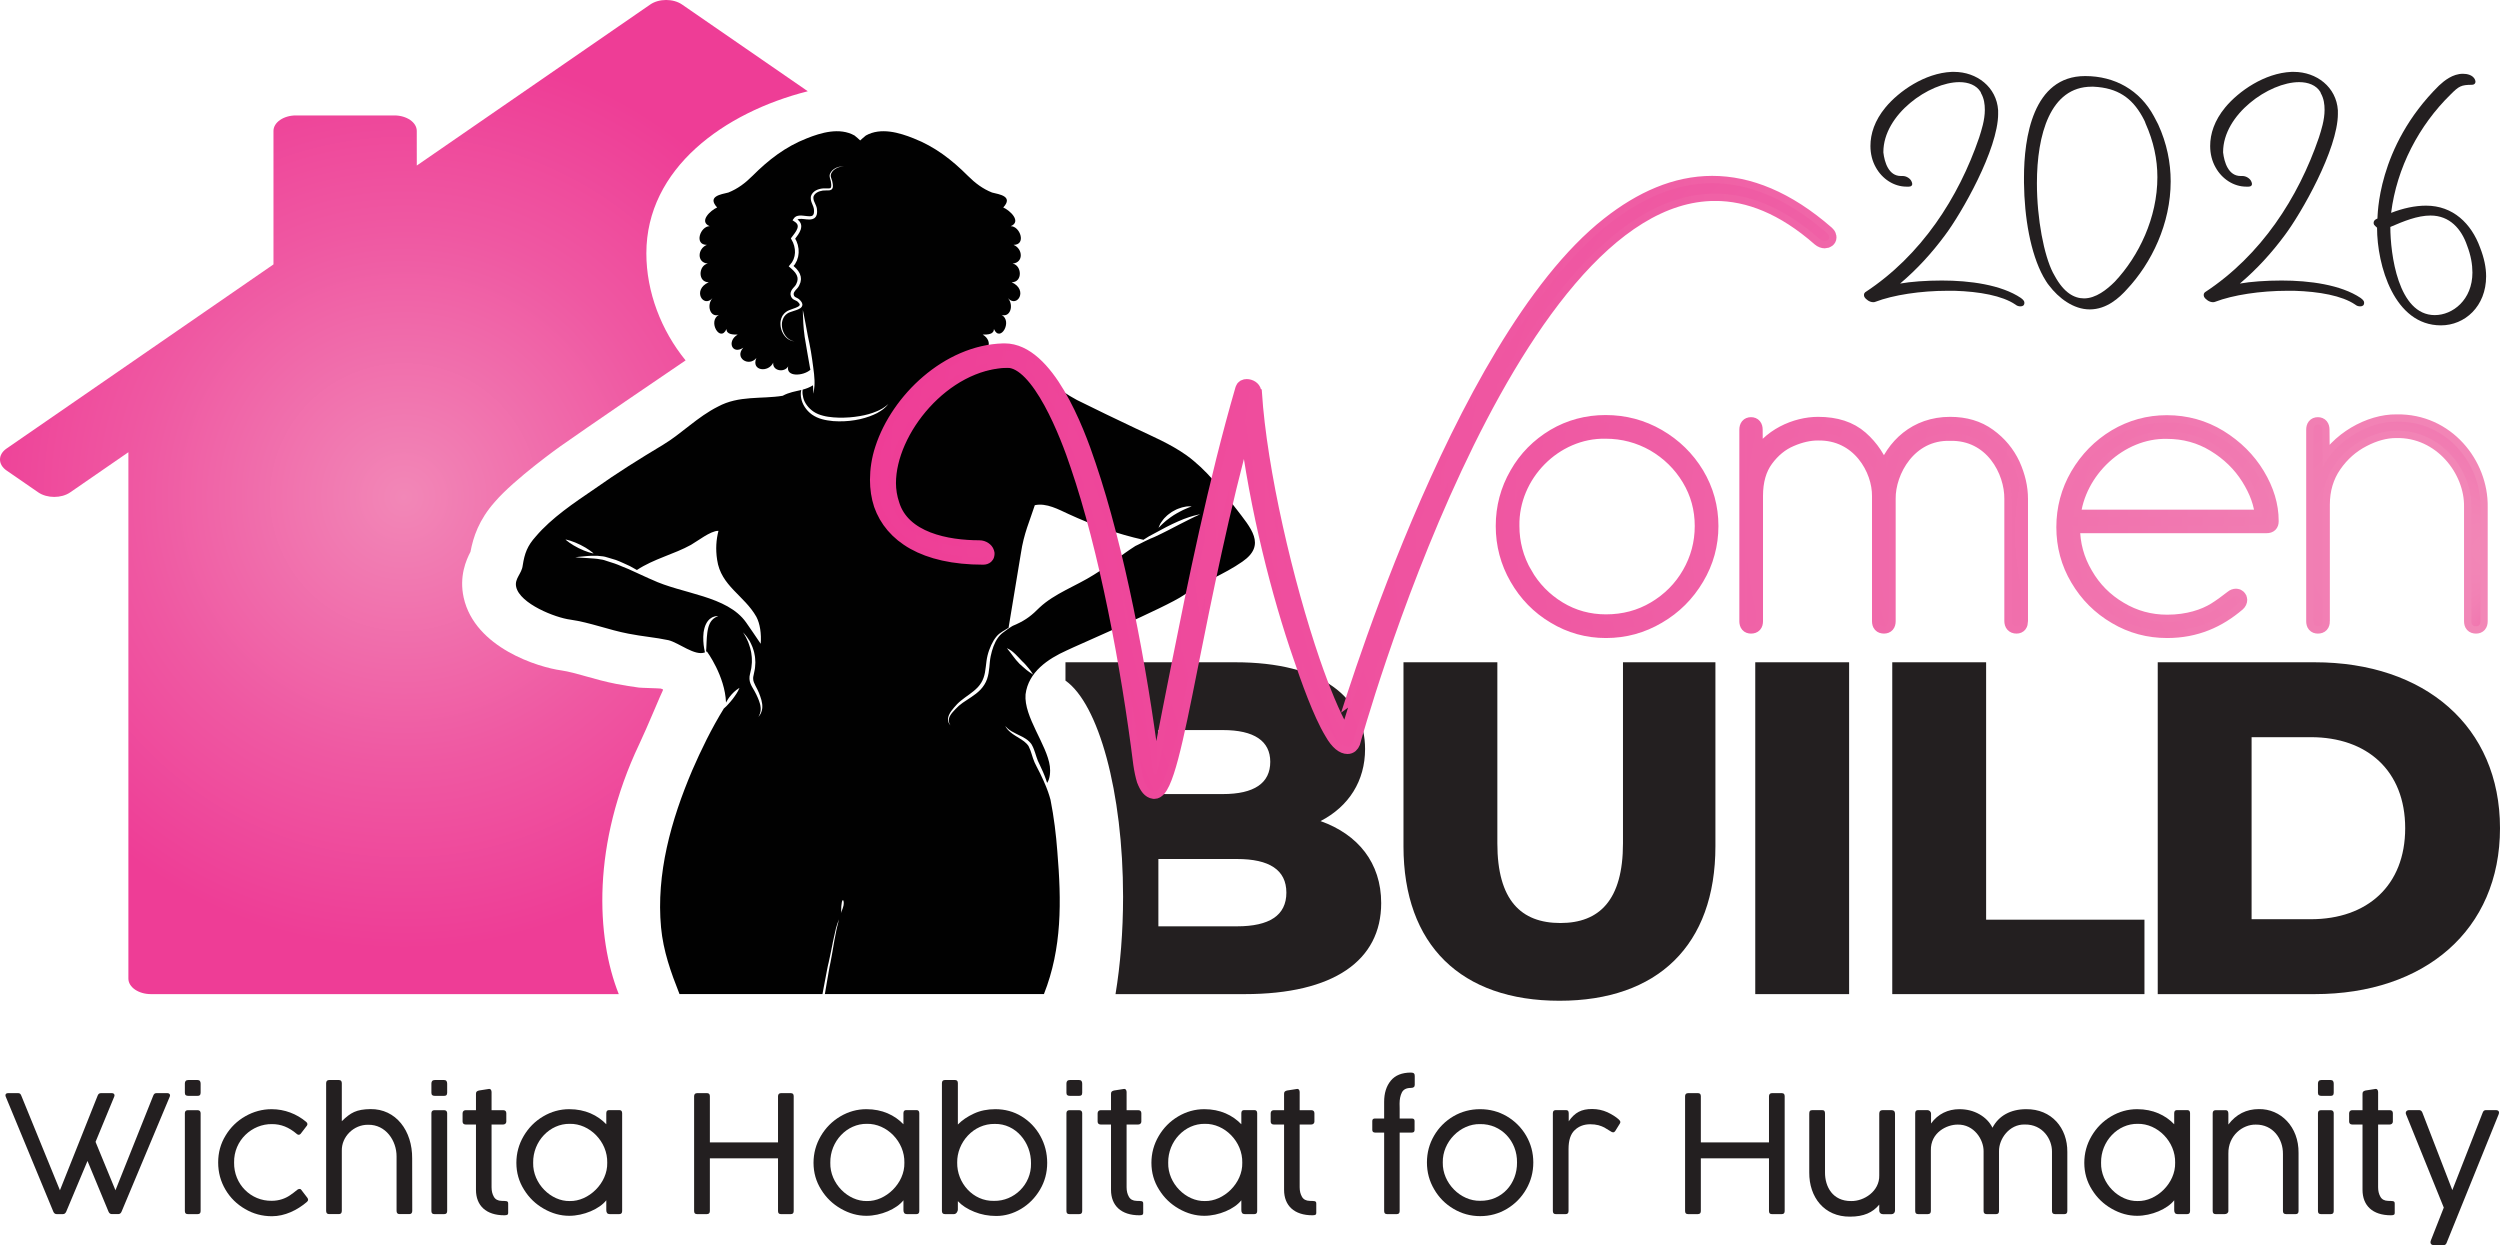<?xml version="1.0" encoding="UTF-8"?>
<svg id="Women_Build_2024" data-name="Women Build 2024" xmlns="http://www.w3.org/2000/svg" xmlns:xlink="http://www.w3.org/1999/xlink" viewBox="0 0 342.075 170.382">
  <defs>
    <radialGradient id="radial-gradient" cx="55.265" cy="68.012" fx="55.265" fy="68.012" r="61.967" gradientUnits="userSpaceOnUse">
      <stop offset="0" stop-color="#f287b7"/>
      <stop offset=".591" stop-color="#ef58a2"/>
      <stop offset="1" stop-color="#ee3d96"/>
    </radialGradient>
    <radialGradient id="radial-gradient-2" cx="185.162" cy="66.689" fx="185.162" fy="66.689" r="54.651" gradientUnits="userSpaceOnUse">
      <stop offset="0" stop-color="#f27fb2"/>
      <stop offset=".468" stop-color="#ef63a5"/>
      <stop offset="1" stop-color="#ee489a"/>
    </radialGradient>
    <radialGradient id="radial-gradient-3" cx="219.897" cy="72.046" fx="219.897" fy="72.046" r="14.245" gradientUnits="userSpaceOnUse">
      <stop offset="0" stop-color="#f27fb2"/>
      <stop offset=".468" stop-color="#ef63a5"/>
      <stop offset="1" stop-color="#ee489a"/>
    </radialGradient>
    <radialGradient id="radial-gradient-4" cx="257.743" cy="71.866" fx="257.743" fy="71.866" r="16.474" xlink:href="#radial-gradient-3"/>
    <radialGradient id="radial-gradient-5" cx="296.581" cy="72.057" fx="296.581" fy="72.057" r="14.228" xlink:href="#radial-gradient-3"/>
    <radialGradient id="radial-gradient-6" cx="327.975" cy="71.696" fx="327.975" fy="71.696" r="12.774" xlink:href="#radial-gradient-3"/>
    <linearGradient id="linear-gradient" x1="120.038" y1="66.689" x2="339.394" y2="66.689" gradientUnits="userSpaceOnUse">
      <stop offset="0" stop-color="#ee3d96"/>
      <stop offset=".409" stop-color="#ef58a2"/>
      <stop offset="1" stop-color="#f287b7"/>
    </linearGradient>
    <radialGradient id="New_Gradient_Swatch" data-name="New Gradient Swatch" cx="229.716" cy="66.689" fx="342.443" fy="75.454" r="113.068" gradientUnits="userSpaceOnUse">
      <stop offset="0" stop-color="#f287b7"/>
      <stop offset=".591" stop-color="#ef58a2"/>
      <stop offset="1" stop-color="#ee3d96"/>
    </radialGradient>
  </defs>
  <path d="M169.103,69.569c-2.046-2.686-3.964-5.243-6.778-7.289-2.174-1.535-4.604-2.558-7.034-3.709-2.686-1.279-5.371-2.558-7.929-3.837-2.686-1.407-4.988-3.709-8.057-4.348-1.64-.285-3.003-.053-4.308.252-1.703.444-3.978.289-6.187.005.468-.093.857-.445.792-1.024.639,1.407,3.069,1.151,2.302-.639,1.023,1.279,3.069,0,1.79-1.407,1.535,1.023,2.302-.895.767-1.79.639,0,1.535,0,1.535-.767.85,1.943,2.621-1.072,1.044-1.928,1.209.388,1.708-1.339.874-2.292,1.279,1.407,2.813-1.151.512-2.174,1.535,0,1.407-2.302.128-2.558,1.535-.128,1.407-2.046.128-2.558,1.79,0,.895-2.558-.384-2.558,1.535-.639-.128-2.174-1.023-2.558,1.407-1.535-.512-1.79-1.535-2.046-1.279-.512-2.302-1.279-3.325-2.302-2.174-2.174-4.476-3.964-7.417-5.115-1.918-.767-4.476-1.535-6.522-.384-.315.236-.535.468-.775.674-.24-.206-.461-.439-.775-.674-2.046-1.151-4.604-.384-6.522.384-2.941,1.151-5.243,2.941-7.417,5.115-1.023,1.023-2.046,1.79-3.325,2.302-1.023.256-2.941.512-1.535,2.046-.895.384-2.558,1.918-1.023,2.558-1.279,0-2.174,2.558-.384,2.558-1.279.512-1.407,2.43.128,2.558-1.279.256-1.407,2.558.128,2.558-2.302,1.023-.767,3.581.512,2.174-.834.953-.335,2.681.874,2.292-1.576.856.194,3.871,1.044,1.928,0,.767.895.767,1.535.767-1.535.895-.767,2.813.767,1.79-1.279,1.407.767,2.686,1.79,1.407-.767,1.79,1.663,2.046,2.302.639-.128,1.151,1.535,1.407,2.046.512-.343,1.485,2.065,1.335,3.04.466-.021-.108-.042-.214-.064-.325-.127-.673-.245-1.374-.367-2.091-.11-.715-.253-1.415-.352-2.084-.056-.357-.081-.668-.117-.982-.035-.309-.05-.606-.069-.878-.067-1.088-.062-1.814-.062-1.814,0,0,.038.178.104.488.06.311.146.755.25,1.287.098.529.213,1.146.336,1.807.143.665.295,1.38.415,2.092.055.357.11.714.164,1.066.058.352.093.705.142,1.036.093.67.17,1.306.186,1.856.023.55-.025,1.01-.075,1.326-.026.159-.057.28-.081.362-.022.082-.034.126-.034.126,0,0,.017-.184.016-.497.003-.177-.011-.399-.036-.65-.475.296-.942.466-1.41.591-.005.052-.019.097-.021.152-.025.295.011.63.102.977.176.7.7,1.413,1.439,1.906.374.246.798.414,1.258.532.482.134.938.182,1.436.231.49.036.983.056,1.469.035.486-.013.964-.048,1.424-.107.919-.116,1.772-.295,2.47-.547.178-.055.341-.124.496-.192.156-.066.309-.12.439-.195.134-.07.26-.136.375-.197.109-.073.209-.14.299-.2.188-.114.305-.241.399-.312.09-.076.139-.117.139-.117,0,0-.041.047-.119.136-.083.083-.179.237-.357.371-.085.072-.179.152-.282.24-.111.076-.232.158-.36.245-.261.168-.568.348-.924.49-.35.157-.743.294-1.165.418-.421.125-.873.235-1.347.306-.473.075-.966.141-1.469.155-.503.028-1.017.014-1.53-.019-.501-.051-1.048-.124-1.52-.263-.498-.129-.981-.352-1.387-.638-.814-.583-1.32-1.436-1.464-2.211-.079-.387-.074-.755-.011-1.065.005-.03.015-.053.021-.082-.826.203-1.658.311-2.548.795-2.919.475-5.975-.07-8.841,1.474-2.813,1.407-4.988,3.709-7.545,5.243-3.197,1.918-6.266,3.837-9.336,6.011-2.813,1.918-5.883,3.964-8.057,6.522-1.151,1.279-1.535,2.302-1.79,3.964-.128,1.151-1.151,1.79-.895,2.941.512,2.302,5.371,4.22,7.417,4.476,2.686.384,5.243,1.407,7.929,1.918,1.918.384,3.709.512,5.499.895,1.44.36,3.597,2.203,4.981,1.671-.033-.152-.07-.34-.107-.556-.05-.29-.094-.632-.112-1.003-.025-.371-.008-.771.035-1.173.038-.2.063-.401.123-.597.046-.197.126-.384.211-.562.082-.178.196-.339.311-.478.125-.136.245-.26.389-.337.126-.096.267-.148.392-.184.061-.019.116-.04.168-.053.052-.004.099-.007.142-.011.173-.009.272-.013.272-.013,0,0-.09.041-.248.112-.04.017-.084.035-.131.055-.04.028-.084.058-.131.09-.093.059-.191.128-.281.231-.103.085-.178.212-.265.334-.077.13-.146.276-.205.432-.027.08-.055.161-.082.243-.02.086-.041.172-.062.26-.049.172-.065.36-.095.542-.049.37-.072.747-.091,1.106-.017.361-.032.698-.045.987-.008.187-.02.351-.032.493.036-.02.073-.033.108-.056,0,0,2.487,3.355,2.621,7.005.008-.015.013-.031.022-.045.067-.132.148-.256.223-.383.041-.068.074-.115.131-.194l.13-.175c.184-.226.363-.453.586-.65.108-.101.222-.197.34-.289.114-.086.237-.179.366-.251-.003-.002-.008-.005-.012-.007.011-.001.027-.002.032-.004l.019-.007-.01.026c-.056.147-.118.272-.188.405-.071.128-.145.254-.225.374-.16.24-.322.485-.502.712l-.139.168c-.033.035-.081.109-.127.158-.094.108-.183.22-.287.324-.198.214-.389.443-.635.632.002-.009.006-.017.007-.027-1.713,2.768-3.163,5.759-4.356,8.512-2.899,6.821-4.945,14.152-4.263,21.485.309,3.248,1.322,6.078,2.525,9.12h19.565c.047-.247.09-.512.138-.752.162-.856.318-1.676.466-2.456.066-.391.157-.774.245-1.135.079-.366.156-.721.23-1.065.28-1.384.512-2.598.761-3.584.117-.47.28-.874.421-1.233-.103.367-.209.785-.314,1.258-.22.989-.418,2.204-.659,3.599-.065.348-.133.707-.202,1.078-.078.372-.159.741-.22,1.134-.134.78-.276,1.602-.423,2.458-.04.223-.077.47-.116.698h29.974c2.486-6.296,2.403-12.67,1.832-19.521-.172-2.293-.462-4.683-.93-7.052-.006-.019-.057-.197-.145-.505-.041-.163-.116-.356-.189-.578-.069-.223-.183-.465-.278-.735-.111-.266-.231-.553-.366-.854-.132-.302-.286-.613-.442-.937-.158-.324-.323-.65-.504-.987-.179-.323-.355-.724-.475-1.091-.127-.373-.224-.745-.353-1.087-.066-.166-.125-.319-.214-.492-.015-.032-.053-.106-.049-.103l-.072-.1c-.044-.069-.1-.13-.156-.191-.456-.483-1.075-.788-1.563-1.107-.501-.308-.881-.64-1.101-.906-.111-.136-.184-.247-.227-.327-.046-.079-.07-.121-.07-.121,0,0,.032.036.093.104.057.072.157.162.277.273.126.108.288.23.486.35.2.118.431.238.688.366.26.124.545.256.844.418.299.161.617.353.899.632.071.069.141.14.202.223l.095.121.081.144c.093.153.174.352.251.538.142.369.254.743.372,1.103.117.369.246.682.43,1.029.168.339.323.691.469,1.025.147.335.27.667.385.983.063.168.116.332.166.493.415-.581.457-1.609.374-2.27-.384-2.941-3.581-6.778-3.325-9.847.384-3.069,3.069-4.86,5.627-6.011,1.279-.639,13.556-5.883,15.986-7.545,2.558-1.79,5.499-2.814,8.057-4.604,3.325-2.302,1.151-4.604-.895-7.289ZM115.191,22.795l-.223.035c-.146.037-.288.082-.424.146-.134.066-.264.138-.38.23-.116.09-.225.192-.303.313-.075.103-.166.265-.182.385-.031.13-.009.268.039.406.044.137.104.283.146.435.04.157.063.31.087.457.015.161.037.323-.018.504-.029.09-.089.187-.179.244-.087.057-.182.081-.266.091-.17.022-.323.014-.473.015-.146,0-.304.004-.429.02-.301.045-.559.124-.802.267-.117.072-.218.158-.304.256-.034.054-.075.105-.107.16l-.068.168c-.003.096-.022.19.002.288.006.099.047.2.078.302.078.204.189.412.281.646.048.117.085.244.108.381.023.159.019.247.029.373.012.112-.02.275-.036.41-.054.137-.085.287-.209.403-.097.13-.256.202-.392.247-.144.044-.278.054-.411.058-.257,0-.502-.03-.731-.056-.229-.022-.458-.049-.65-.02-.052.001-.096.013-.134.028-.04.014-.088.02-.112.047-.003.001-.004.004-.006.004.039.028.078.054.114.089.059.046.111.103.159.167.053.058.095.127.13.203.042.071.063.152.083.232.027.08.02.162.028.243-.001.161-.034.312-.079.452-.178.495-.478.87-.752,1.236l.174.325c.068.169.123.343.184.515.044.177.067.359.1.538.016.09.008.183.012.274l.004.275c.001.091-.022.182-.032.273l-.041.272c-.044.178-.11.352-.166.527-.08.166-.174.327-.262.49-.064.082-.132.161-.198.241.132.121.266.239.391.374.089.098.168.209.252.313.078.111.141.238.21.357.05.132.098.268.133.406l.02.217c.001.072.022.145.004.215l-.034.212c-.015.069-.016.144-.048.206l-.156.374s.003-.005.005-.008l-.008.016.003-.008c-.069.14-.152.261-.241.364l-.257.283c-.077.088-.14.176-.187.264-.015.045-.036.088-.05.133-.004.044-.011.087-.019.13l.023.126c.001.052.031.077.045.116.011.041.046.064.071.095.019.034.072.053.106.082.085.051.194.102.309.161l.176.112.156.151s-.005-.006-.007-.008l.011.012-.004-.004c.117.137.251.271.298.506.032.107.003.262-.059.356-.06.111-.144.17-.223.233-.324.205-.65.287-.965.391-.309.101-.637.195-.857.368l-.189.161c-.057.055-.093.114-.142.171-.051.052-.083.124-.122.191-.039.066-.078.134-.1.209-.062.144-.091.299-.121.454-.011.157-.029.317-.01.476.002.161.043.317.076.475.046.154.094.309.168.453.064.149.155.284.249.415l.154.189.179.166c.128.097.258.204.412.262.146.079.309.107.471.148-.163-.028-.331-.045-.485-.115-.162-.048-.303-.146-.443-.238l-.197-.161-.171-.187c-.105-.131-.209-.269-.285-.42-.086-.148-.145-.307-.203-.468-.044-.164-.095-.329-.108-.501-.029-.17-.02-.343-.017-.517.023-.172.045-.345.106-.512.021-.086.059-.166.1-.245.04-.079.074-.161.136-.232.056-.071.111-.153.171-.215l.184-.168c.3-.247.63-.336.942-.455.31-.11.631-.216.864-.376.112-.089.152-.16.128-.243-.013-.092-.118-.21-.217-.315l-.012-.012-.1-.09-.129-.075c-.098-.047-.208-.092-.33-.159-.06-.042-.125-.067-.18-.129-.055-.057-.118-.109-.149-.183-.035-.069-.084-.141-.092-.211l-.046-.213-.002-.009v-.01s.027-.239.027-.239c.019-.077.051-.15.079-.224.071-.137.157-.255.246-.359l.251-.283c.075-.088.13-.176.172-.262l.007-.013v-.004s.125-.308.125-.308c.028-.05.022-.105.034-.157l.025-.157c.017-.052-.005-.104-.005-.156l-.014-.155c-.029-.101-.066-.201-.103-.3-.059-.094-.107-.192-.172-.284-.074-.088-.14-.18-.219-.266-.161-.171-.338-.332-.522-.489l-.177-.15.162-.201.289-.359c.069-.138.147-.271.213-.41.043-.149.098-.294.135-.444l.031-.232c.008-.077.029-.154.026-.232l-.007-.235c-.005-.078.003-.157-.012-.234-.032-.154-.052-.31-.09-.461-.052-.148-.097-.299-.153-.445l-.217-.418-.083-.16.094-.124c.311-.41.638-.801.79-1.219.034-.103.056-.204.058-.299-.007-.045.004-.095-.014-.137-.011-.043-.019-.088-.044-.127-.017-.042-.041-.082-.075-.119-.027-.039-.06-.077-.103-.11-.072-.075-.174-.129-.267-.192l-.21-.143.116-.171c.091-.133.188-.264.336-.338.067-.051.139-.065.211-.088.072-.025.143-.04.21-.043.277-.035.521.002.759.026.238.03.463.058.676.061.104-.002.204-.01.287-.035.05-.004.075-.033.111-.048.04-.012.063-.042.085-.07.061-.04.076-.14.113-.215.005-.099.042-.168.035-.291-.005-.108-.002-.258-.014-.331-.013-.097-.037-.197-.076-.3-.073-.207-.178-.419-.262-.659-.034-.124-.078-.246-.085-.383-.025-.133,0-.272.014-.408v-.009s.004-.007.004-.007l.107-.242c.045-.074.101-.143.153-.213.118-.127.252-.232.398-.315.284-.16.622-.244.92-.278.175-.017.322-.013.478-.008.152.005.303.014.435.002.138-.014.21-.052.252-.156.042-.108.038-.257.031-.396-.017-.153-.031-.301-.059-.439-.031-.143-.08-.28-.12-.434-.043-.15-.065-.323-.017-.488.023-.085.051-.163.094-.223.034-.063.077-.136.131-.196.094-.128.216-.231.343-.319.127-.091.267-.159.409-.216.144-.055.293-.091.444-.118l.229-.018.227.014-.227.002ZM77.906,74.248c-.333-.234-.534-.429-.534-.429,0,0,.281.044.67.17.392.123.893.325,1.376.563.484.243.948.521,1.278.758.332.233.528.427.528.427,0,0-.285-.046-.675-.173-.393-.123-.891-.324-1.371-.56-.481-.241-.942-.519-1.273-.756ZM89.178,79.308c-.051-.021-.196-.08-.419-.179-.277-.129-.68-.298-1.15-.526-.478-.21-1.032-.458-1.617-.738-.297-.121-.604-.246-.916-.372-.314-.123-.616-.275-.948-.379-.332-.106-.663-.212-.99-.317-.163-.054-.324-.107-.484-.16-.117-.053-.307-.059-.453-.09-.312-.051-.613-.111-.91-.12-.295-.017-.572-.054-.834-.06-.521-.02-.957-.059-1.262-.076-.305-.022-.479-.042-.479-.042,0,0,.174-.025.478-.058.304-.027.739-.08,1.262-.117.26-.026.549-.024.852-.028.303-.015.627.014.962.056.173.029.325.015.524.08.161.047.325.094.489.142.328.099.662.2.995.3.332.109.654.274.975.407.32.139.635.282.932.426.34.186.662.365.964.537,2.298-1.525,5.101-2.165,7.396-3.44.895-.512,2.686-1.918,3.709-1.918.018,0,.034.005.052.006-.305,1.207-.407,2.482-.18,3.958.512,3.581,3.709,4.86,5.371,7.801.494.933.703,2.315.591,3.689-.713-1.101-1.472-2.134-1.998-2.922-2.595-3.676-8.753-3.879-12.914-5.862ZM104.273,97.053c-.029.245-.121.439-.19.597-.069.158-.174.254-.22.331-.054.072-.083.111-.083.111,0,0,.021-.044.06-.126.033-.084.106-.195.152-.353.041-.16.1-.349.092-.577.013-.111-.005-.231-.024-.355-.01-.125-.038-.254-.076-.388-.064-.268-.182-.551-.307-.846-.061-.147-.14-.303-.213-.459-.078-.148-.158-.3-.239-.453-.167-.308-.386-.616-.538-1.007-.081-.194-.125-.411-.137-.635.001-.114.002-.232.01-.342l.055-.283.125-.565c.045-.179.081-.358.09-.54.013-.181.043-.36.051-.538-.002-.179-.004-.355-.006-.528.009-.175-.036-.342-.049-.509-.024-.166-.028-.333-.075-.486-.077-.311-.136-.611-.245-.872-.047-.134-.092-.262-.135-.383-.054-.117-.105-.227-.154-.331-.094-.211-.182-.395-.277-.536-.174-.289-.267-.459-.267-.459,0,0,.13.143.348.401.114.124.23.294.359.496.066.101.137.208.211.32.059.121.121.248.186.38.143.261.24.567.343.892.062.16.081.335.12.511.03.177.082.356.083.543.011.187.022.377.033.569.002.192-.021.387-.035.583-.007.198-.043.392-.088.587l-.115.562-.059.282-.005.233c.008.155.034.319.097.476.12.315.308.639.474.969.082.166.156.33.229.5.061.164.125.317.178.48.112.321.204.631.241.931.025.148.043.291.034.43,0,.138,0,.268-.032.388ZM115.332,124.208c-.012.031-.02.064-.03.096-.05.124-.111.279-.182.487-.021.058-.044.131-.065.195.012-.068.036-.143.036-.206.017-2.585.61-1.511.242-.573ZM158.61,71.995c.073-.138.137-.349.303-.565.078-.111.164-.232.261-.356.092-.132.214-.236.334-.357.124-.114.239-.252.389-.348.143-.105.289-.211.436-.318.155-.093.316-.174.472-.259.152-.093.319-.15.477-.209.312-.129.62-.202.886-.246.26-.064.492-.048.645-.058.156-.002.244.002.244.002,0,0-.082.036-.225.098-.141.066-.349.121-.58.239-.117.055-.243.113-.378.167-.133.06-.264.143-.408.209-.143.067-.285.146-.427.233-.142.085-.289.166-.431.256-.275.191-.562.368-.802.572-.117.103-.259.181-.356.283-.102.098-.206.187-.303.27-.2.16-.336.345-.452.445-.111.108-.178.168-.178.168,0,0,.032-.084.095-.226ZM140.86,91.973l-.237-.179-.114-.086-.118-.095c-.313-.253-.589-.527-.872-.766l-.007-.006-.009-.009c-.339-.333-.62-.699-.893-1.061l-.407-.543c-.131-.178-.282-.354-.429-.54.219.089.415.21.612.352.188.142.365.295.533.455.166.161.326.326.481.491l.459.487-.015-.014c.149.141.304.278.432.43.136.148.26.298.384.446l.094.11.097.119.179.237c.116.162.23.325.332.501-.176-.101-.339-.216-.501-.332ZM163.82,70.552c-.251.103-.595.283-1.012.484-.831.407-1.92.978-3.019,1.546-.552.278-1.108.56-1.636.802l-.195.092-.206.087c-.126.052-.249.103-.369.152-.238.113-.463.219-.67.317-.416.209-.762.383-1.004.505-.175.087-.296.143-.351.169-1.943,1.234-3.819,2.798-5.694,3.943-2.43,1.535-5.371,2.558-7.417,4.476-1.023,1.023-1.79,1.663-3.197,2.302-.174.073-.33.141-.482.209-.009.005-.059.036-.158.097-.108.065-.267.162-.457.299-.194.128-.421.303-.679.503-.267.191-.522.443-.744.759-.452.637-.771,1.524-.972,2.484-.204.945-.12,2.054-.502,3.148-.189.547-.511,1.029-.895,1.441-.387.404-.826.72-1.247,1.006-.421.287-.834.54-1.204.802-.376.263-.675.54-.956.838-.276.289-.524.554-.691.822-.171.265-.253.534-.239.759.005.227.084.397.139.509.064.108.098.166.098.166,0,0-.043-.053-.122-.151-.069-.104-.184-.266-.216-.514-.041-.245.018-.557.17-.861.147-.311.38-.615.645-.924.252-.308.575-.651.941-.942.365-.301.768-.584,1.173-.874.405-.292.8-.61,1.146-.973.333-.363.614-.802.777-1.274.35-.951.293-2.054.551-3.073.123-.506.3-.971.496-1.404.198-.431.431-.82.693-1.146.264-.331.584-.559.864-.729.277-.177.52-.331.729-.444.034-.02.06-.031.092-.049.563-3.403,1.305-7.807,1.688-10.201.404-2.726,1.206-4.418,1.904-6.583,1.594-.35,3.28.603,4.619,1.211,3.252,1.501,6.748,2.754,10.25,3.526.036-.026.07-.05.107-.076.199-.125.409-.271.646-.404.235-.126.482-.258.738-.395.51-.281,1.053-.573,1.604-.859.553-.28,1.11-.56,1.649-.789.533-.239,1.046-.432,1.491-.578.444-.151.825-.243,1.091-.304.266-.063.419-.091.419-.091,0,0-.14.072-.387.186Z" style="fill: #010101;"/>
  <path d="M87.473,101.814c1.084-2.282,3.029-7.02,3.225-7.346.02-.033,0-.154,0-.154l-.294-.098c-.273-.04-2.677-.091-2.976-.133-.929-.13-1.982-.279-3.111-.505-1.437-.273-2.841-.669-4.08-1.017-1.242-.351-2.417-.681-3.428-.829-3.083-.415-11.831-3.067-13.363-9.956-.648-2.92.35-5.17.929-6.269.381-2.035,1.152-4.378,3.336-6.837,2.698-3.147,8.947-7.593,8.947-7.593,3.134-2.218,15.083-10.383,17.152-11.764-3.337-4.093-5.369-9.361-5.369-14.644,0-11.655,10.664-19.287,22.088-22.182l-8.507-5.869c-1.194-.825-3.156-2.175-4.349-3l-4.349-3c-1.2-.826-3.154-.824-4.351,0l-31.943,22.035-.003-4.736c.003-1.167-1.378-2.121-3.072-2.121h-13.462c-1.691,0-3.073.953-3.073,2.121v18.263L.895,61.376c-1.194.824-1.194,2.174,0,3l4.348,3c1.2.824,3.157.826,4.354,0l7.971-5.499v72.028c0,1.167,1.385,2.12,3.076,2.12h64.022c-3.097-7.764-3.713-20.489,2.806-34.21Z" style="fill: url(#radial-gradient);"/>
  <g id="Outlined_Text:_BUILD" data-name="Outlined Text: BUILD">
    <path d="M180.685,112.349c3.893-2.011,6.098-5.514,6.098-9.859,0-7.006-5.838-11.871-17.773-11.871h-23.222v2.509c4.519,3.17,7.882,15.208,7.882,29.585,0,4.775-.372,9.291-1.033,13.312h17.67c12.194,0,18.681-4.605,18.681-12.454,0-5.514-3.178-9.405-8.303-11.222ZM158.501,99.895h8.822c4.281,0,6.487,1.492,6.487,4.346,0,2.919-2.206,4.411-6.487,4.411h-8.822v-8.757ZM169.269,126.749h-10.768v-9.211h10.768c4.411,0,6.746,1.491,6.746,4.605s-2.335,4.605-6.746,4.605Z" style="fill: #231f20;"/>
    <path d="M192.039,115.787v-25.167h12.844v24.779c0,7.783,3.243,10.897,8.627,10.897,5.318,0,8.562-3.114,8.562-10.897v-24.779h12.649v25.167c0,13.558-7.914,21.146-21.341,21.146s-21.341-7.589-21.341-21.146Z" style="fill: #231f20;"/>
    <path d="M240.172,90.619h12.843v45.406h-12.843v-45.406Z" style="fill: #231f20;"/>
    <path d="M258.918,90.619h12.843v35.222h21.665v10.184h-34.508v-45.406Z" style="fill: #231f20;"/>
    <path d="M295.243,90.619h21.47c15.049,0,25.362,8.757,25.362,22.703s-10.313,22.703-25.362,22.703h-21.47v-45.406ZM316.194,125.776c7.719,0,12.908-4.605,12.908-12.454s-5.189-12.454-12.908-12.454h-8.108v24.908h8.108Z" style="fill: #231f20;"/>
  </g>
  <g id="Outlined_Text:_Women" data-name="Outlined Text: Women">
    <g>
      <path d="M234.675,26.494c-28.887,0-49.514,74.94-49.557,75.114-.13.302-.346.562-.735.562-.562,0-1.341-.476-2.162-1.946-1.6-2.638-3.286-7.438-4.281-10.378-2.896-8.345-5.967-20.151-7.437-32.043-3.243,11.676-5.708,24-7.611,33.514-1.989,10.032-3.417,16.994-4.93,16.994h-.087c-.562-.086-.951-.562-1.34-1.557-.173-.562-.346-1.341-.476-2.249-1.687-13.491-4.714-29.448-8.605-40.821-1.341-4.065-5.276-14.357-9.6-14.357h-.086c-8.649.216-16.173,9.514-16.173,16.778,0,.995.173,1.989.476,2.897,1.47,4.843,7.567,5.924,11.935,5.924.519,0,.951.346,1.038.648.043.087.043.173.043.26,0,.216-.173.432-.562.432-8.087,0-12.498-3.027-13.968-7.222-.346-1.038-.519-2.205-.519-3.373,0-1.384.216-2.854.692-4.281,2.162-6.66,8.995-13.189,16.562-13.405h.173c5.751,0,9.859,10.724,11.503,15.697,3.892,11.459,6.962,27.502,8.692,41.081.043.605.129.908.216,1.081q0,.13.043.13h.173c.389,0,1.297-5.622,3.243-15.222,2.119-10.637,4.973-24.735,8.692-37.535.086-.26.302-.346.562-.346.432,0,.908.259.995.692.043.043,0,.086.086.173.691,10.725,4.324,26.162,7.956,36.756,1.384,4.021,2.768,7.352,3.979,9.471,0,.043.087.13.13.173.043,0,15.567-53.103,36.367-69.449,4.454-3.502,9.168-5.622,14.185-5.622,4.973,0,10.248,2.076,15.697,6.833.13.13.259.26.259.389.044.086.044.13.044.216,0,.26-.26.476-.605.476-.217,0-.476-.086-.735-.303-4.93-4.324-9.687-6.184-14.271-6.184Z" style="fill: url(#radial-gradient-2);"/>
      <path d="M207.555,64.862c1.239-2.185,2.95-3.896,5.09-5.18,2.14-1.261,4.505-1.892,7.05-1.892,2.59,0,4.978.631,7.207,1.915,2.207,1.284,3.964,2.995,5.271,5.157,1.306,2.185,1.959,4.55,1.959,7.117,0,2.545-.653,4.932-1.959,7.117-1.307,2.207-3.063,3.964-5.271,5.247-2.207,1.307-4.595,1.959-7.162,1.959-2.545,0-4.888-.653-7.05-1.959-2.162-1.283-3.873-3.04-5.135-5.247-1.261-2.185-1.892-4.572-1.892-7.117,0-2.567.631-4.933,1.892-7.117ZM208.636,78.487c1.148,2.005,2.703,3.604,4.662,4.797,1.96,1.194,4.122,1.779,6.441,1.779,2.433,0,4.662-.585,6.667-1.779,2.004-1.193,3.604-2.792,4.752-4.797,1.148-2.004,1.734-4.167,1.734-6.509s-.586-4.504-1.779-6.486c-1.194-1.982-2.815-3.559-4.82-4.729-2.026-1.149-4.234-1.734-6.599-1.734-6.937-.135-12.928,5.923-12.793,12.95,0,2.32.586,4.504,1.734,6.509Z" style="fill: url(#radial-gradient-3);"/>
      <path d="M240.232,84.996c0,.473-.202.698-.63.698h-.023c-.383,0-.585-.226-.585-.698v-26.193c0-.473.202-.721.585-.721h.023c.383,0,.585.248.585.721l.022,4.167c1.757-3.356,5.541-4.933,8.559-4.933,2.455,0,4.392.631,5.855,1.915s2.5,2.883,3.153,4.752c1.261-3.671,4.369-6.667,9.054-6.667,2.072,0,3.829.518,5.293,1.577s2.545,2.365,3.288,3.941c.721,1.599,1.081,3.153,1.081,4.707v16.711c0,.473-.181.721-.563.721h-.022c-.428,0-.653-.271-.653-.721v-16.711c.046-3.784-2.68-9.076-8.445-8.941-5.585-.135-8.468,5.18-8.423,8.918v16.756c0,.473-.203.698-.586.698h-.022c-.428,0-.631-.226-.631-.698v-17.117c.045-3.604-2.747-8.716-8.423-8.604-1.148,0-2.365.271-3.671.833-1.329.563-2.455,1.486-3.401,2.77-.945,1.284-1.419,2.951-1.419,4.978v17.139Z" style="fill: url(#radial-gradient-4);"/>
      <path d="M283.608,72.136c0,2.32.586,4.459,1.757,6.441,1.148,2.005,2.725,3.581,4.707,4.752,1.981,1.194,4.144,1.779,6.464,1.779,2.86,0,5.067-.766,6.531-1.666.721-.451,1.509-1.014,2.365-1.689.157-.135.337-.203.54-.203.135,0,.248.046.338.136l.045.045c.09.09.135.203.135.338,0,.202-.09.405-.27.563-2.636,2.252-5.743,3.67-9.685,3.67-2.545,0-4.91-.63-7.072-1.915-2.185-1.283-3.896-2.995-5.18-5.18-1.284-2.162-1.914-4.527-1.914-7.072s.63-4.933,1.914-7.14c1.283-2.185,2.995-3.941,5.157-5.248,2.162-1.284,4.505-1.937,7.05-1.937,2.635,0,5.045.676,7.229,2.004,2.185,1.352,3.919,3.063,5.18,5.158,1.262,2.095,1.892,4.189,1.892,6.284v.09c0,.406-.202.608-.63.608h-26.554v.18ZM283.675,70.74h25.878c-.112-1.779-.766-3.559-1.914-5.383-1.149-1.824-2.703-3.333-4.662-4.527-1.96-1.194-4.122-1.779-6.486-1.779-6.396-.135-12.229,5.383-12.815,11.689Z" style="fill: url(#radial-gradient-5);"/>
      <path d="M317.794,84.996c0,.473-.202.698-.63.698h-.023c-.383,0-.585-.226-.585-.698v-26.193c0-.473.202-.721.585-.721h.023c.383,0,.585.248.585.721l.045,5.157c1.96-3.874,6.486-6.306,10.112-6.261,6.938-.135,11.576,5.833,11.486,11.644v15.653c0,.473-.202.698-.585.698h-.022c-.429,0-.631-.226-.631-.698v-15.653c.09-5-4.167-10.54-10.293-10.405-1.441,0-2.95.405-4.504,1.216-1.577.811-2.905,1.982-3.964,3.514-1.059,1.531-1.6,3.333-1.6,5.383v15.945Z" style="fill: url(#radial-gradient-6);"/>
    </g>
    <g>
      <path d="M234.675,26.494c-28.887,0-49.514,74.94-49.557,75.114-.13.302-.346.562-.735.562-.562,0-1.341-.476-2.162-1.946-1.6-2.638-3.286-7.438-4.281-10.378-2.896-8.345-5.967-20.151-7.437-32.043-3.243,11.676-5.708,24-7.611,33.514-1.989,10.032-3.417,16.994-4.93,16.994h-.087c-.562-.086-.951-.562-1.34-1.557-.173-.562-.346-1.341-.476-2.249-1.687-13.491-4.714-29.448-8.605-40.821-1.341-4.065-5.276-14.357-9.6-14.357h-.086c-8.649.216-16.173,9.514-16.173,16.778,0,.995.173,1.989.476,2.897,1.47,4.843,7.567,5.924,11.935,5.924.519,0,.951.346,1.038.648.043.087.043.173.043.26,0,.216-.173.432-.562.432-8.087,0-12.498-3.027-13.968-7.222-.346-1.038-.519-2.205-.519-3.373,0-1.384.216-2.854.692-4.281,2.162-6.66,8.995-13.189,16.562-13.405h.173c5.751,0,9.859,10.724,11.503,15.697,3.892,11.459,6.962,27.502,8.692,41.081.043.605.129.908.216,1.081q0,.13.043.13h.173c.389,0,1.297-5.622,3.243-15.222,2.119-10.637,4.973-24.735,8.692-37.535.086-.26.302-.346.562-.346.432,0,.908.259.995.692.043.043,0,.086.086.173.691,10.725,4.324,26.162,7.956,36.756,1.384,4.021,2.768,7.352,3.979,9.471,0,.043.087.13.13.173.043,0,15.567-53.103,36.367-69.449,4.454-3.502,9.168-5.622,14.185-5.622,4.973,0,10.248,2.076,15.697,6.833.13.13.259.26.259.389.044.086.044.13.044.216,0,.26-.26.476-.605.476-.217,0-.476-.086-.735-.303-4.93-4.324-9.687-6.184-14.271-6.184Z" style="fill: none; stroke: url(#linear-gradient); stroke-miterlimit: 10; stroke-width: 2px;"/>
      <path d="M207.555,64.862c1.239-2.185,2.95-3.896,5.09-5.18,2.14-1.261,4.505-1.892,7.05-1.892,2.59,0,4.978.631,7.207,1.915,2.207,1.284,3.964,2.995,5.271,5.157,1.306,2.185,1.959,4.55,1.959,7.117,0,2.545-.653,4.932-1.959,7.117-1.307,2.207-3.063,3.964-5.271,5.247-2.207,1.307-4.595,1.959-7.162,1.959-2.545,0-4.888-.653-7.05-1.959-2.162-1.283-3.873-3.04-5.135-5.247-1.261-2.185-1.892-4.572-1.892-7.117,0-2.567.631-4.933,1.892-7.117ZM208.636,78.487c1.148,2.005,2.703,3.604,4.662,4.797,1.96,1.194,4.122,1.779,6.441,1.779,2.433,0,4.662-.585,6.667-1.779,2.004-1.193,3.604-2.792,4.752-4.797,1.148-2.004,1.734-4.167,1.734-6.509s-.586-4.504-1.779-6.486c-1.194-1.982-2.815-3.559-4.82-4.729-2.026-1.149-4.234-1.734-6.599-1.734-6.937-.135-12.928,5.923-12.793,12.95,0,2.32.586,4.504,1.734,6.509Z" style="fill: none; stroke: url(#linear-gradient); stroke-miterlimit: 10; stroke-width: 2px;"/>
      <path d="M240.232,84.996c0,.473-.202.698-.63.698h-.023c-.383,0-.585-.226-.585-.698v-26.193c0-.473.202-.721.585-.721h.023c.383,0,.585.248.585.721l.022,4.167c1.757-3.356,5.541-4.933,8.559-4.933,2.455,0,4.392.631,5.855,1.915s2.5,2.883,3.153,4.752c1.261-3.671,4.369-6.667,9.054-6.667,2.072,0,3.829.518,5.293,1.577s2.545,2.365,3.288,3.941c.721,1.599,1.081,3.153,1.081,4.707v16.711c0,.473-.181.721-.563.721h-.022c-.428,0-.653-.271-.653-.721v-16.711c.046-3.784-2.68-9.076-8.445-8.941-5.585-.135-8.468,5.18-8.423,8.918v16.756c0,.473-.203.698-.586.698h-.022c-.428,0-.631-.226-.631-.698v-17.117c.045-3.604-2.747-8.716-8.423-8.604-1.148,0-2.365.271-3.671.833-1.329.563-2.455,1.486-3.401,2.77-.945,1.284-1.419,2.951-1.419,4.978v17.139Z" style="fill: none; stroke: url(#linear-gradient); stroke-miterlimit: 10; stroke-width: 2px;"/>
      <path d="M283.608,72.136c0,2.32.586,4.459,1.757,6.441,1.148,2.005,2.725,3.581,4.707,4.752,1.981,1.194,4.144,1.779,6.464,1.779,2.86,0,5.067-.766,6.531-1.666.721-.451,1.509-1.014,2.365-1.689.157-.135.337-.203.54-.203.135,0,.248.046.338.136l.045.045c.09.09.135.203.135.338,0,.202-.09.405-.27.563-2.636,2.252-5.743,3.67-9.685,3.67-2.545,0-4.91-.63-7.072-1.915-2.185-1.283-3.896-2.995-5.18-5.18-1.284-2.162-1.914-4.527-1.914-7.072s.63-4.933,1.914-7.14c1.283-2.185,2.995-3.941,5.157-5.248,2.162-1.284,4.505-1.937,7.05-1.937,2.635,0,5.045.676,7.229,2.004,2.185,1.352,3.919,3.063,5.18,5.158,1.262,2.095,1.892,4.189,1.892,6.284v.09c0,.406-.202.608-.63.608h-26.554v.18ZM283.675,70.74h25.878c-.112-1.779-.766-3.559-1.914-5.383-1.149-1.824-2.703-3.333-4.662-4.527-1.96-1.194-4.122-1.779-6.486-1.779-6.396-.135-12.229,5.383-12.815,11.689Z" style="fill: none; stroke: url(#linear-gradient); stroke-miterlimit: 10; stroke-width: 2px;"/>
      <path d="M317.794,84.996c0,.473-.202.698-.63.698h-.023c-.383,0-.585-.226-.585-.698v-26.193c0-.473.202-.721.585-.721h.023c.383,0,.585.248.585.721l.045,5.157c1.96-3.874,6.486-6.306,10.112-6.261,6.938-.135,11.576,5.833,11.486,11.644v15.653c0,.473-.202.698-.585.698h-.022c-.429,0-.631-.226-.631-.698v-15.653c.09-5-4.167-10.54-10.293-10.405-1.441,0-2.95.405-4.504,1.216-1.577.811-2.905,1.982-3.964,3.514-1.059,1.531-1.6,3.333-1.6,5.383v15.945Z" style="fill: none; stroke: url(#linear-gradient); stroke-miterlimit: 10; stroke-width: 2px;"/>
    </g>
    <g>
      <path d="M234.675,26.494c-28.887,0-49.514,74.94-49.557,75.114-.13.302-.346.562-.735.562-.562,0-1.341-.476-2.162-1.946-1.6-2.638-3.286-7.438-4.281-10.378-2.896-8.345-5.967-20.151-7.437-32.043-3.243,11.676-5.708,24-7.611,33.514-1.989,10.032-3.417,16.994-4.93,16.994h-.087c-.562-.086-.951-.562-1.34-1.557-.173-.562-.346-1.341-.476-2.249-1.687-13.491-4.714-29.448-8.605-40.821-1.341-4.065-5.276-14.357-9.6-14.357h-.086c-8.649.216-16.173,9.514-16.173,16.778,0,.995.173,1.989.476,2.897,1.47,4.843,7.567,5.924,11.935,5.924.519,0,.951.346,1.038.648.043.087.043.173.043.26,0,.216-.173.432-.562.432-8.087,0-12.498-3.027-13.968-7.222-.346-1.038-.519-2.205-.519-3.373,0-1.384.216-2.854.692-4.281,2.162-6.66,8.995-13.189,16.562-13.405h.173c5.751,0,9.859,10.724,11.503,15.697,3.892,11.459,6.962,27.502,8.692,41.081.043.605.129.908.216,1.081q0,.13.043.13h.173c.389,0,1.297-5.622,3.243-15.222,2.119-10.637,4.973-24.735,8.692-37.535.086-.26.302-.346.562-.346.432,0,.908.259.995.692.043.043,0,.086.086.173.691,10.725,4.324,26.162,7.956,36.756,1.384,4.021,2.768,7.352,3.979,9.471,0,.043.087.13.13.173.043,0,15.567-53.103,36.367-69.449,4.454-3.502,9.168-5.622,14.185-5.622,4.973,0,10.248,2.076,15.697,6.833.13.13.259.26.259.389.044.086.044.13.044.216,0,.26-.26.476-.605.476-.217,0-.476-.086-.735-.303-4.93-4.324-9.687-6.184-14.271-6.184Z" style="fill: url(#New_Gradient_Swatch);"/>
      <path d="M207.555,64.862c1.239-2.185,2.95-3.896,5.09-5.18,2.14-1.261,4.505-1.892,7.05-1.892,2.59,0,4.978.631,7.207,1.915,2.207,1.284,3.964,2.995,5.271,5.157,1.306,2.185,1.959,4.55,1.959,7.117,0,2.545-.653,4.932-1.959,7.117-1.307,2.207-3.063,3.964-5.271,5.247-2.207,1.307-4.595,1.959-7.162,1.959-2.545,0-4.888-.653-7.05-1.959-2.162-1.283-3.873-3.04-5.135-5.247-1.261-2.185-1.892-4.572-1.892-7.117,0-2.567.631-4.933,1.892-7.117ZM208.636,78.487c1.148,2.005,2.703,3.604,4.662,4.797,1.96,1.194,4.122,1.779,6.441,1.779,2.433,0,4.662-.585,6.667-1.779,2.004-1.193,3.604-2.792,4.752-4.797,1.148-2.004,1.734-4.167,1.734-6.509s-.586-4.504-1.779-6.486c-1.194-1.982-2.815-3.559-4.82-4.729-2.026-1.149-4.234-1.734-6.599-1.734-6.937-.135-12.928,5.923-12.793,12.95,0,2.32.586,4.504,1.734,6.509Z" style="fill: url(#New_Gradient_Swatch);"/>
      <path d="M240.232,84.996c0,.473-.202.698-.63.698h-.023c-.383,0-.585-.226-.585-.698v-26.193c0-.473.202-.721.585-.721h.023c.383,0,.585.248.585.721l.022,4.167c1.757-3.356,5.541-4.933,8.559-4.933,2.455,0,4.392.631,5.855,1.915s2.5,2.883,3.153,4.752c1.261-3.671,4.369-6.667,9.054-6.667,2.072,0,3.829.518,5.293,1.577s2.545,2.365,3.288,3.941c.721,1.599,1.081,3.153,1.081,4.707v16.711c0,.473-.181.721-.563.721h-.022c-.428,0-.653-.271-.653-.721v-16.711c.046-3.784-2.68-9.076-8.445-8.941-5.585-.135-8.468,5.18-8.423,8.918v16.756c0,.473-.203.698-.586.698h-.022c-.428,0-.631-.226-.631-.698v-17.117c.045-3.604-2.747-8.716-8.423-8.604-1.148,0-2.365.271-3.671.833-1.329.563-2.455,1.486-3.401,2.77-.945,1.284-1.419,2.951-1.419,4.978v17.139Z" style="fill: url(#New_Gradient_Swatch);"/>
      <path d="M283.608,72.136c0,2.32.586,4.459,1.757,6.441,1.148,2.005,2.725,3.581,4.707,4.752,1.981,1.194,4.144,1.779,6.464,1.779,2.86,0,5.067-.766,6.531-1.666.721-.451,1.509-1.014,2.365-1.689.157-.135.337-.203.54-.203.135,0,.248.046.338.136l.045.045c.09.09.135.203.135.338,0,.202-.09.405-.27.563-2.636,2.252-5.743,3.67-9.685,3.67-2.545,0-4.91-.63-7.072-1.915-2.185-1.283-3.896-2.995-5.18-5.18-1.284-2.162-1.914-4.527-1.914-7.072s.63-4.933,1.914-7.14c1.283-2.185,2.995-3.941,5.157-5.248,2.162-1.284,4.505-1.937,7.05-1.937,2.635,0,5.045.676,7.229,2.004,2.185,1.352,3.919,3.063,5.18,5.158,1.262,2.095,1.892,4.189,1.892,6.284v.09c0,.406-.202.608-.63.608h-26.554v.18ZM283.675,70.74h25.878c-.112-1.779-.766-3.559-1.914-5.383-1.149-1.824-2.703-3.333-4.662-4.527-1.96-1.194-4.122-1.779-6.486-1.779-6.396-.135-12.229,5.383-12.815,11.689Z" style="fill: url(#New_Gradient_Swatch);"/>
      <path d="M317.794,84.996c0,.473-.202.698-.63.698h-.023c-.383,0-.585-.226-.585-.698v-26.193c0-.473.202-.721.585-.721h.023c.383,0,.585.248.585.721l.045,5.157c1.96-3.874,6.486-6.306,10.112-6.261,6.938-.135,11.576,5.833,11.486,11.644v15.653c0,.473-.202.698-.585.698h-.022c-.429,0-.631-.226-.631-.698v-15.653c.09-5-4.167-10.54-10.293-10.405-1.441,0-2.95.405-4.504,1.216-1.577.811-2.905,1.982-3.964,3.514-1.059,1.531-1.6,3.333-1.6,5.383v15.945Z" style="fill: url(#New_Gradient_Swatch);"/>
    </g>
  </g>
  <g>
    <path d="M273.407,15.555c0,4.889-5.044,13.677-7.28,16.641-1.768,2.393-3.796,4.628-6.137,6.604,1.457-.26,3.537-.416,5.721-.416,3.796,0,8.112.572,10.816,2.392.208.156.312.26.416.416.052.104.052.208.052.26,0,.312-.208.468-.52.468-.261,0-.468-.052-.729-.26-1.768-1.196-4.888-1.769-8.32-1.872h-.936c-3.692,0-7.437.572-9.881,1.508-.104.052-.208.052-.312.052-.469,0-.988-.364-1.196-.728-.052-.104-.052-.208-.052-.312,0-.104.052-.208.156-.312,7.695-5.044,12.792-12.949,15.6-21.165.312-.988.78-2.392.78-3.796,0-.78-.104-1.561-.52-2.288l-.052-.156c-.572-.936-1.664-1.352-2.912-1.352-4.108,0-10.4,4.42-10.4,9.568v.052c.155,1.352.728,3.224,2.392,3.224h.26c.521,0,1.04.364,1.196.729.052.104.104.26.104.364,0,.208-.155.364-.468.364h-.312c-1.717,0-3.328-1.04-4.213-2.652-.468-.832-.728-1.82-.728-2.912,0-1.664.572-3.484,2.08-5.304,1.82-2.184,5.356-4.68,9.048-4.836h.312c3.12,0,5.824,2.08,6.032,5.252v.468Z" style="fill: #231f20;"/>
    <path d="M276.942,24.291c0-5.408,1.196-13.884,8.372-13.884,4.057,0,7.488,1.924,9.413,5.512.208.364.364.728.571,1.092,1.196,2.601,1.717,5.252,1.717,7.801,0,5.772-2.601,11.18-6.032,14.82-.988,1.092-2.704,2.704-5.044,2.704-2.236,0-4.265-1.56-5.564-3.276-.312-.364-.521-.78-.78-1.196-1.769-3.224-2.601-8.112-2.652-12.844v-.729ZM286.199,11.863c-5.668,0-7.488,6.552-7.488,13.208,0,4.94.988,9.88,2.184,12.221l.26.468c1.248,2.288,2.652,3.068,4.005,3.068,1.612,0,3.12-1.196,4.212-2.288,3.276-3.484,5.824-8.736,5.824-14.301,0-2.444-.52-4.888-1.612-7.332-.104-.364-.312-.676-.468-.988-1.404-2.496-3.328-3.9-6.656-4.056h-.26Z" style="fill: #231f20;"/>
    <path d="M319.894,15.555c0,4.889-5.044,13.677-7.28,16.641-1.769,2.393-3.796,4.628-6.136,6.604,1.455-.26,3.535-.416,5.72-.416,3.796,0,8.112.572,10.816,2.392.208.156.312.26.416.416.052.104.052.208.052.26,0,.312-.208.468-.52.468-.26,0-.469-.052-.729-.26-1.768-1.196-4.888-1.769-8.32-1.872h-.936c-3.692,0-7.437.572-9.881,1.508-.104.052-.208.052-.312.052-.468,0-.988-.364-1.196-.728-.052-.104-.052-.208-.052-.312,0-.104.052-.208.155-.312,7.697-5.044,12.793-12.949,15.602-21.165.312-.988.779-2.392.779-3.796,0-.78-.104-1.561-.52-2.288l-.053-.156c-.571-.936-1.664-1.352-2.912-1.352-4.107,0-10.4,4.42-10.4,9.568v.052c.156,1.352.729,3.224,2.393,3.224h.26c.521,0,1.04.364,1.196.729.052.104.104.26.104.364,0,.208-.156.364-.469.364h-.312c-1.716,0-3.328-1.04-4.212-2.652-.469-.832-.729-1.82-.729-2.912,0-1.664.572-3.484,2.08-5.304,1.82-2.184,5.356-4.68,9.049-4.836h.312c3.12,0,5.824,2.08,6.032,5.252v.468Z" style="fill: #231f20;"/>
    <path d="M327.174,29.127c1.612-.624,3.225-.988,4.784-.988,3.692,0,6.188,2.444,7.385,5.72.571,1.456.832,2.756.832,3.952,0,4.108-2.912,6.708-6.188,6.708-6.396,0-8.736-8.216-8.736-13.365-.208-.156-.312-.312-.416-.416-.052-.104-.052-.208-.052-.26,0-.416.52-.572.52-.572.052-.156-.155-9.724,8.425-18.2.728-.676,1.872-1.612,3.275-1.612.572,0,1.301.156,1.612.728.052.104.104.26.104.364,0,.208-.156.416-.469.416-1.508,0-1.819.208-2.912,1.3-4.367,4.264-7.384,10.037-8.164,16.225ZM332.582,29.491c-1.82,0-3.691.78-5.512,1.561,0,3.64,1.04,12.064,6.084,12.064,2.444,0,5.148-2.08,5.148-5.824,0-1.092-.208-2.34-.729-3.692-.779-2.288-2.392-4.108-4.992-4.108Z" style="fill: #231f20;"/>
  </g>
  <g id="Outlined_Text:_WHFH" data-name="Outlined Text: WHFH">
    <path d="M9.058,165.79c-.093.22-.244.336-.44.336h-.87c-.209,0-.359-.116-.452-.336l-6.518-15.749c-.023-.058-.035-.115-.035-.174,0-.186.151-.29.337-.29h1.426c.186,0,.313.093.406.337l5.288,12.953,5.16-12.953c.082-.221.232-.337.43-.337h1.542c.186,0,.337.116.337.302,0,.047-.012.104-.035.162l-2.562,6.204,2.725,6.622,5.172-12.953c.093-.244.232-.337.418-.337h1.53c.186,0,.349.116.349.302,0,.047-.012.104-.035.162l-6.599,15.749c-.093.22-.243.336-.452.336h-.881c-.186,0-.36-.104-.453-.336l-2.876-6.936-2.91,6.936Z" style="fill: #231f20;"/>
    <path d="M25.295,148.256c0-.29.139-.476.464-.476h1.264c.29,0,.429.162.429.498v1.229c0,.337-.139.44-.429.44h-1.253c-.324,0-.475-.115-.475-.429v-1.264ZM25.295,152.314c0-.267.162-.406.394-.406h1.369c.243,0,.394.163.394.406v13.394c0,.279-.127.418-.394.418h-1.369c-.267,0-.394-.139-.394-.418v-13.394Z" style="fill: #231f20;"/>
    <path d="M40.996,162.681c.104,0,.174.035.22.116l.835,1.09c.07.093.104.186.104.267,0,.116-.058.221-.186.325-1.311,1.113-3.003,1.937-4.754,1.937-1.334,0-2.552-.325-3.677-.985-1.125-.65-2.029-1.531-2.69-2.656s-.997-2.354-.997-3.711.336-2.586,1.021-3.699c.673-1.113,1.577-1.994,2.702-2.633,1.125-.638,2.319-.962,3.595-.962,1.763,0,3.433.638,4.743,1.751.104.093.15.186.15.29,0,.058-.022.116-.058.197l-.87,1.136c-.046.059-.162.128-.267.128-.081,0-.162-.035-.231-.093-1.125-.963-2.204-1.368-3.41-1.368-2.736-.047-5.253,2.215-5.195,5.265-.046,2.957,2.297,5.276,5.149,5.23,1.021,0,1.867-.325,2.481-.742.302-.197.649-.464,1.032-.777.093-.069.197-.104.302-.104Z" style="fill: #231f20;"/>
    <path d="M54.262,158.263c.022-2.192-1.496-4.407-3.885-4.36-1.983-.035-3.653,1.646-3.607,3.549v8.233c0,.278-.127.44-.394.44h-1.346c-.267,0-.405-.15-.405-.44v-17.465c0-.278.139-.44.405-.44h1.346c.267,0,.394.162.394.44v5.195c1.206-1.183,1.995-1.624,3.908-1.658,3.503-.047,5.752,2.969,5.718,6.761l.012,7.167c0,.278-.128.44-.395.44h-1.346c-.267,0-.405-.15-.405-.44v-7.422Z" style="fill: #231f20;"/>
    <path d="M59.029,148.256c0-.29.139-.476.464-.476h1.264c.29,0,.429.162.429.498v1.229c0,.337-.139.44-.429.44h-1.253c-.324,0-.475-.115-.475-.429v-1.264ZM59.029,152.314c0-.267.162-.406.394-.406h1.369c.243,0,.394.163.394.406v13.394c0,.279-.127.418-.394.418h-1.369c-.267,0-.394-.139-.394-.418v-13.394Z" style="fill: #231f20;"/>
    <path d="M68.872,151.908c.244,0,.406.14.406.406v1.159c0,.232-.186.395-.429.395h-1.589v8.582c0,.51.104.939.312,1.299.197.359.557.557,1.056.568l.395.011c.452,0,.51.14.51.36v1.275c0,.22-.093.324-.521.324-2.505,0-3.885-1.322-3.885-3.49v-8.93h-1.415c-.231,0-.417-.127-.417-.395v-1.136c0-.278.186-.43.417-.43h1.415v-2.238c0-.267.104-.371.395-.452l1.333-.209c.023-.011.059-.011.104-.011.186,0,.302.196.302.44v2.47h1.611Z" style="fill: #231f20;"/>
    <path d="M85.129,165.697c0,.29-.128.429-.383.429h-1.333c-.302,0-.453-.186-.453-.545v-1.346c-.938,1.195-3.096,2.123-5.067,2.123-1.206,0-2.365-.325-3.479-.963-1.125-.638-2.03-1.508-2.714-2.621-.696-1.102-1.044-2.331-1.044-3.664,0-1.311.336-2.54.997-3.665s1.543-2.018,2.656-2.679,2.308-.997,3.583-.997c2.181,0,3.873.823,5.067,2.063v-1.507c0-.29.128-.43.383-.43h1.403c.255,0,.383.14.383.43v13.371ZM77.962,153.775c-2.713-.046-5.056,2.378-5.01,5.323-.069,2.864,2.459,5.3,5.01,5.241,2.563.059,5.195-2.435,5.126-5.241.069-2.876-2.412-5.381-5.126-5.323Z" style="fill: #231f20;"/>
    <path d="M97.131,158.495v7.213c0,.279-.139.418-.405.418h-1.357c-.267,0-.394-.139-.394-.418v-15.713c0-.244.127-.418.394-.418h1.392c.221,0,.371.128.371.406v6.332h9.324v-6.32c0-.244.139-.418.383-.418h1.392c.243,0,.371.14.371.406v15.725c0,.279-.128.418-.395.418h-1.368c-.256,0-.383-.139-.383-.418v-7.213h-9.324Z" style="fill: #231f20;"/>
    <path d="M125.788,165.697c0,.29-.128.429-.383.429h-1.333c-.302,0-.453-.186-.453-.545v-1.346c-.938,1.195-3.096,2.123-5.067,2.123-1.206,0-2.365-.325-3.479-.963-1.125-.638-2.03-1.508-2.714-2.621-.696-1.102-1.044-2.331-1.044-3.664,0-1.311.336-2.54.997-3.665s1.543-2.018,2.656-2.679,2.308-.997,3.583-.997c2.181,0,3.873.823,5.067,2.063v-1.507c0-.29.128-.43.383-.43h1.403c.255,0,.383.14.383.43v13.371ZM118.621,153.775c-2.713-.046-5.056,2.378-5.01,5.323-.069,2.864,2.459,5.3,5.01,5.241,2.563.059,5.195-2.435,5.126-5.241.069-2.876-2.412-5.381-5.126-5.323Z" style="fill: #231f20;"/>
    <path d="M128.884,148.209c0-.29.14-.429.406-.429h1.392c.255,0,.383.139.383.429v5.659c.579-.592,1.31-1.09,2.191-1.496.87-.405,1.855-.603,2.934-.603,1.311,0,2.517.324,3.596.985,1.078.661,1.937,1.554,2.562,2.679s.939,2.354.939,3.677c0,1.333-.325,2.562-.986,3.676-.66,1.113-1.53,1.994-2.598,2.633-1.078.638-2.203.962-3.386.962-1.056,0-2.064-.186-3.004-.568-.95-.382-1.704-.869-2.249-1.461v1.125c0,.313-.232.649-.522.649h-1.252c-.267,0-.406-.139-.406-.429v-17.488ZM136.016,164.317c2.737.046,5.114-2.238,5.057-5.114.046-2.888-2.111-5.474-4.952-5.416-2.934-.058-5.195,2.552-5.148,5.3-.047,2.736,2.134,5.3,5.044,5.23Z" style="fill: #231f20;"/>
    <path d="M145.92,148.256c0-.29.14-.476.464-.476h1.264c.29,0,.43.162.43.498v1.229c0,.337-.14.44-.43.44h-1.252c-.325,0-.476-.115-.476-.429v-1.264ZM145.92,152.314c0-.267.162-.406.395-.406h1.368c.243,0,.395.163.395.406v13.394c0,.279-.128.418-.395.418h-1.368c-.267,0-.395-.139-.395-.418v-13.394Z" style="fill: #231f20;"/>
    <path d="M155.764,151.908c.244,0,.406.14.406.406v1.159c0,.232-.186.395-.429.395h-1.589v8.582c0,.51.104.939.312,1.299.197.359.557.557,1.056.568l.395.011c.452,0,.51.14.51.36v1.275c0,.22-.093.324-.521.324-2.505,0-3.885-1.322-3.885-3.49v-8.93h-1.415c-.231,0-.417-.127-.417-.395v-1.136c0-.278.186-.43.417-.43h1.415v-2.238c0-.267.104-.371.395-.452l1.333-.209c.023-.011.059-.011.104-.011.186,0,.302.196.302.44v2.47h1.611Z" style="fill: #231f20;"/>
    <path d="M172.022,165.697c0,.29-.128.429-.383.429h-1.333c-.302,0-.453-.186-.453-.545v-1.346c-.938,1.195-3.096,2.123-5.067,2.123-1.206,0-2.365-.325-3.479-.963-1.125-.638-2.03-1.508-2.714-2.621-.696-1.102-1.044-2.331-1.044-3.664,0-1.311.336-2.54.997-3.665s1.543-2.018,2.656-2.679,2.308-.997,3.583-.997c2.181,0,3.873.823,5.067,2.063v-1.507c0-.29.128-.43.383-.43h1.403c.255,0,.383.14.383.43v13.371ZM164.855,153.775c-2.713-.046-5.056,2.378-5.01,5.323-.069,2.864,2.459,5.3,5.01,5.241,2.563.059,5.195-2.435,5.126-5.241.069-2.876-2.412-5.381-5.126-5.323Z" style="fill: #231f20;"/>
    <path d="M179.445,151.908c.244,0,.406.14.406.406v1.159c0,.232-.186.395-.43.395h-1.588v8.582c0,.51.104.939.312,1.299.197.359.557.557,1.056.568l.394.011c.453,0,.511.14.511.36v1.275c0,.22-.093.324-.521.324-2.505,0-3.886-1.322-3.886-3.49v-8.93h-1.414c-.232,0-.418-.127-.418-.395v-1.136c0-.278.186-.43.418-.43h1.414v-2.238c0-.267.104-.371.395-.452l1.334-.209c.023-.011.058-.011.104-.011.186,0,.302.196.302.44v2.47h1.611Z" style="fill: #231f20;"/>
    <path d="M188.14,154.969c-.232,0-.371-.127-.371-.359v-1.229c0-.231.139-.336.371-.336h1.252v-2.272c0-1.195.302-2.169.916-2.911.604-.73,1.52-1.102,2.76-1.102.418,0,.511.186.511.476v1.206c0,.278-.174.417-.522.417-.614,0-1.031.209-1.24.626-.209.418-.313.928-.313,1.531l.012.603v1.427h1.67c.243,0,.371.116.371.336v1.229c0,.244-.128.359-.371.359h-1.67v10.738c0,.279-.128.418-.383.418h-1.356c-.255,0-.383-.139-.383-.418v-10.738h-1.252Z" style="fill: #231f20;"/>
    <path d="M196.221,155.399c.649-1.113,1.53-1.995,2.644-2.656,1.113-.649,2.331-.974,3.653-.974,1.333,0,2.551.324,3.664.974,1.113.661,1.995,1.543,2.645,2.656.649,1.125.974,2.342.974,3.664s-.324,2.54-.974,3.665c-.649,1.124-1.531,2.018-2.633,2.679-1.113.661-2.331.997-3.664.997-1.311,0-2.528-.336-3.642-.997-1.125-.661-2.006-1.555-2.655-2.679-.661-1.125-.986-2.343-.986-3.665,0-1.334.325-2.551.975-3.664ZM202.53,164.305c2.957.046,5.079-2.343,5.044-5.242.047-2.899-2.145-5.3-5.056-5.253-2.679-.059-5.161,2.4-5.103,5.253-.059,2.83,2.447,5.3,5.114,5.242Z" style="fill: #231f20;"/>
    <path d="M212.48,152.314c0-.278.128-.418.395-.418h1.368c.278,0,.406.093.406.452v1.079c.835-1.218,1.751-1.682,3.2-1.682.742,0,1.438.15,2.088.44.638.302,1.148.627,1.53.963.163.139.244.267.244.383,0,.069-.023.15-.081.231l-.627,1.009c-.069.104-.162.163-.278.163-.104,0-.208-.035-.312-.116-.383-.244-.673-.418-.894-.545-.22-.116-.486-.221-.812-.313-.324-.081-.695-.128-1.102-.128-.87,0-1.577.268-2.134.801-.568.533-.847,1.392-.847,2.586v8.478c0,.29-.128.429-.395.429h-1.356c-.267,0-.395-.139-.395-.429v-13.383Z" style="fill: #231f20;"/>
    <path d="M232.726,158.495v7.213c0,.279-.139.418-.405.418h-1.356c-.268,0-.395-.139-.395-.418v-15.713c0-.244.127-.418.395-.418h1.391c.221,0,.371.128.371.406v6.332h9.324v-6.32c0-.244.139-.418.383-.418h1.392c.243,0,.371.14.371.406v15.725c0,.279-.128.418-.395.418h-1.368c-.255,0-.383-.139-.383-.418v-7.213h-9.324Z" style="fill: #231f20;"/>
    <path d="M257.138,164.827c-.881,1.078-2.122,1.646-3.988,1.646-3.549.035-5.613-2.667-5.59-6.042v-8.013c0-.359.081-.522.452-.522h1.299c.324,0,.405.163.405.487v8.048c-.011,1.926,1.032,3.932,3.584,3.908,1.751.035,3.896-1.345,3.838-3.514v-8.442c0-.324.163-.487.487-.487h1.148c.348,0,.521.163.521.487v13.267c0,.278-.208.487-.487.487h-1.159c-.313,0-.511-.209-.511-.487v-.823Z" style="fill: #231f20;"/>
    <path d="M264.201,165.697c0,.29-.139.429-.417.429h-1.334c-.267,0-.394-.139-.394-.429v-13.359c0-.29.127-.441.394-.441h1.276c.267,0,.498.221.498.487v1.346c.939-1.311,2.331-1.96,3.873-1.96,1.021,0,1.938.231,2.749.695s1.403,1.079,1.786,1.844c.846-1.635,2.481-2.539,4.604-2.539,3.479-.035,5.671,2.574,5.636,5.856v8.071c0,.29-.128.429-.383.429h-1.311c-.267,0-.405-.139-.405-.429v-8.118c.023-1.693-1.275-3.757-3.723-3.711-2.11-.058-3.561,1.972-3.525,3.676v8.164c0,.279-.128.418-.383.418h-1.322c-.267,0-.405-.139-.405-.418v-8.175c.022-1.601-1.311-3.7-3.549-3.653-1.473-.012-3.723,1.078-3.665,3.537v8.28Z" style="fill: #231f20;"/>
    <path d="M299.666,165.697c0,.29-.128.429-.383.429h-1.334c-.301,0-.452-.186-.452-.545v-1.346c-.939,1.195-3.097,2.123-5.067,2.123-1.206,0-2.366-.325-3.479-.963-1.125-.638-2.029-1.508-2.714-2.621-.695-1.102-1.043-2.331-1.043-3.664,0-1.311.336-2.54.997-3.665s1.542-2.018,2.655-2.679,2.309-.997,3.584-.997c2.18,0,3.873.823,5.067,2.063v-1.507c0-.29.128-.43.383-.43h1.403c.255,0,.383.14.383.43v13.371ZM292.499,153.775c-2.714-.046-5.056,2.378-5.01,5.323-.069,2.864,2.458,5.3,5.01,5.241,2.562.059,5.195-2.435,5.126-5.241.069-2.876-2.412-5.381-5.126-5.323Z" style="fill: #231f20;"/>
    <path d="M304.908,165.697c0,.267-.221.429-.499.429h-1.253c-.267,0-.394-.139-.394-.429v-13.349c0-.289.127-.44.394-.44h1.415c.221,0,.337.163.337.487v1.473c1.066-1.403,2.458-2.11,4.175-2.11,2.969-.047,5.474,2.412,5.427,6.007v7.943c0,.279-.127.418-.383.418h-1.333c-.278,0-.418-.139-.418-.418v-7.815c.023-2.076-1.38-4.048-3.723-4.013-1.774-.035-3.792,1.484-3.745,3.978v7.84Z" style="fill: #231f20;"/>
    <path d="M317.166,148.256c0-.29.139-.476.464-.476h1.264c.29,0,.429.162.429.498v1.229c0,.337-.139.44-.429.44h-1.252c-.325,0-.476-.115-.476-.429v-1.264ZM317.166,152.314c0-.267.162-.406.395-.406h1.368c.243,0,.394.163.394.406v13.394c0,.279-.127.418-.394.418h-1.368c-.268,0-.395-.139-.395-.418v-13.394Z" style="fill: #231f20;"/>
    <path d="M327.009,151.908c.244,0,.406.14.406.406v1.159c0,.232-.186.395-.43.395h-1.588v8.582c0,.51.104.939.312,1.299.197.359.557.557,1.056.568l.394.011c.453,0,.511.14.511.36v1.275c0,.22-.093.324-.521.324-2.505,0-3.886-1.322-3.886-3.49v-8.93h-1.414c-.232,0-.418-.127-.418-.395v-1.136c0-.278.186-.43.418-.43h1.414v-2.238c0-.267.104-.371.395-.452l1.334-.209c.023-.011.058-.011.104-.011.186,0,.302.196.302.44v2.47h1.611Z" style="fill: #231f20;"/>
    <path d="M334.778,170.046c-.081.22-.232.336-.452.336h-1.265c-.278,0-.498-.127-.498-.406,0-.081.022-.174.069-.289l1.751-4.453-5.149-12.722c-.034-.104-.058-.174-.058-.232,0-.231.209-.383.44-.383h1.403c.197,0,.349.116.44.349l4.094,10.599,4.152-10.599c.081-.232.22-.349.44-.349h1.38c.278,0,.418.14.418.337,0,.069-.023.15-.059.255l-7.108,17.558Z" style="fill: #231f20;"/>
  </g>
</svg>